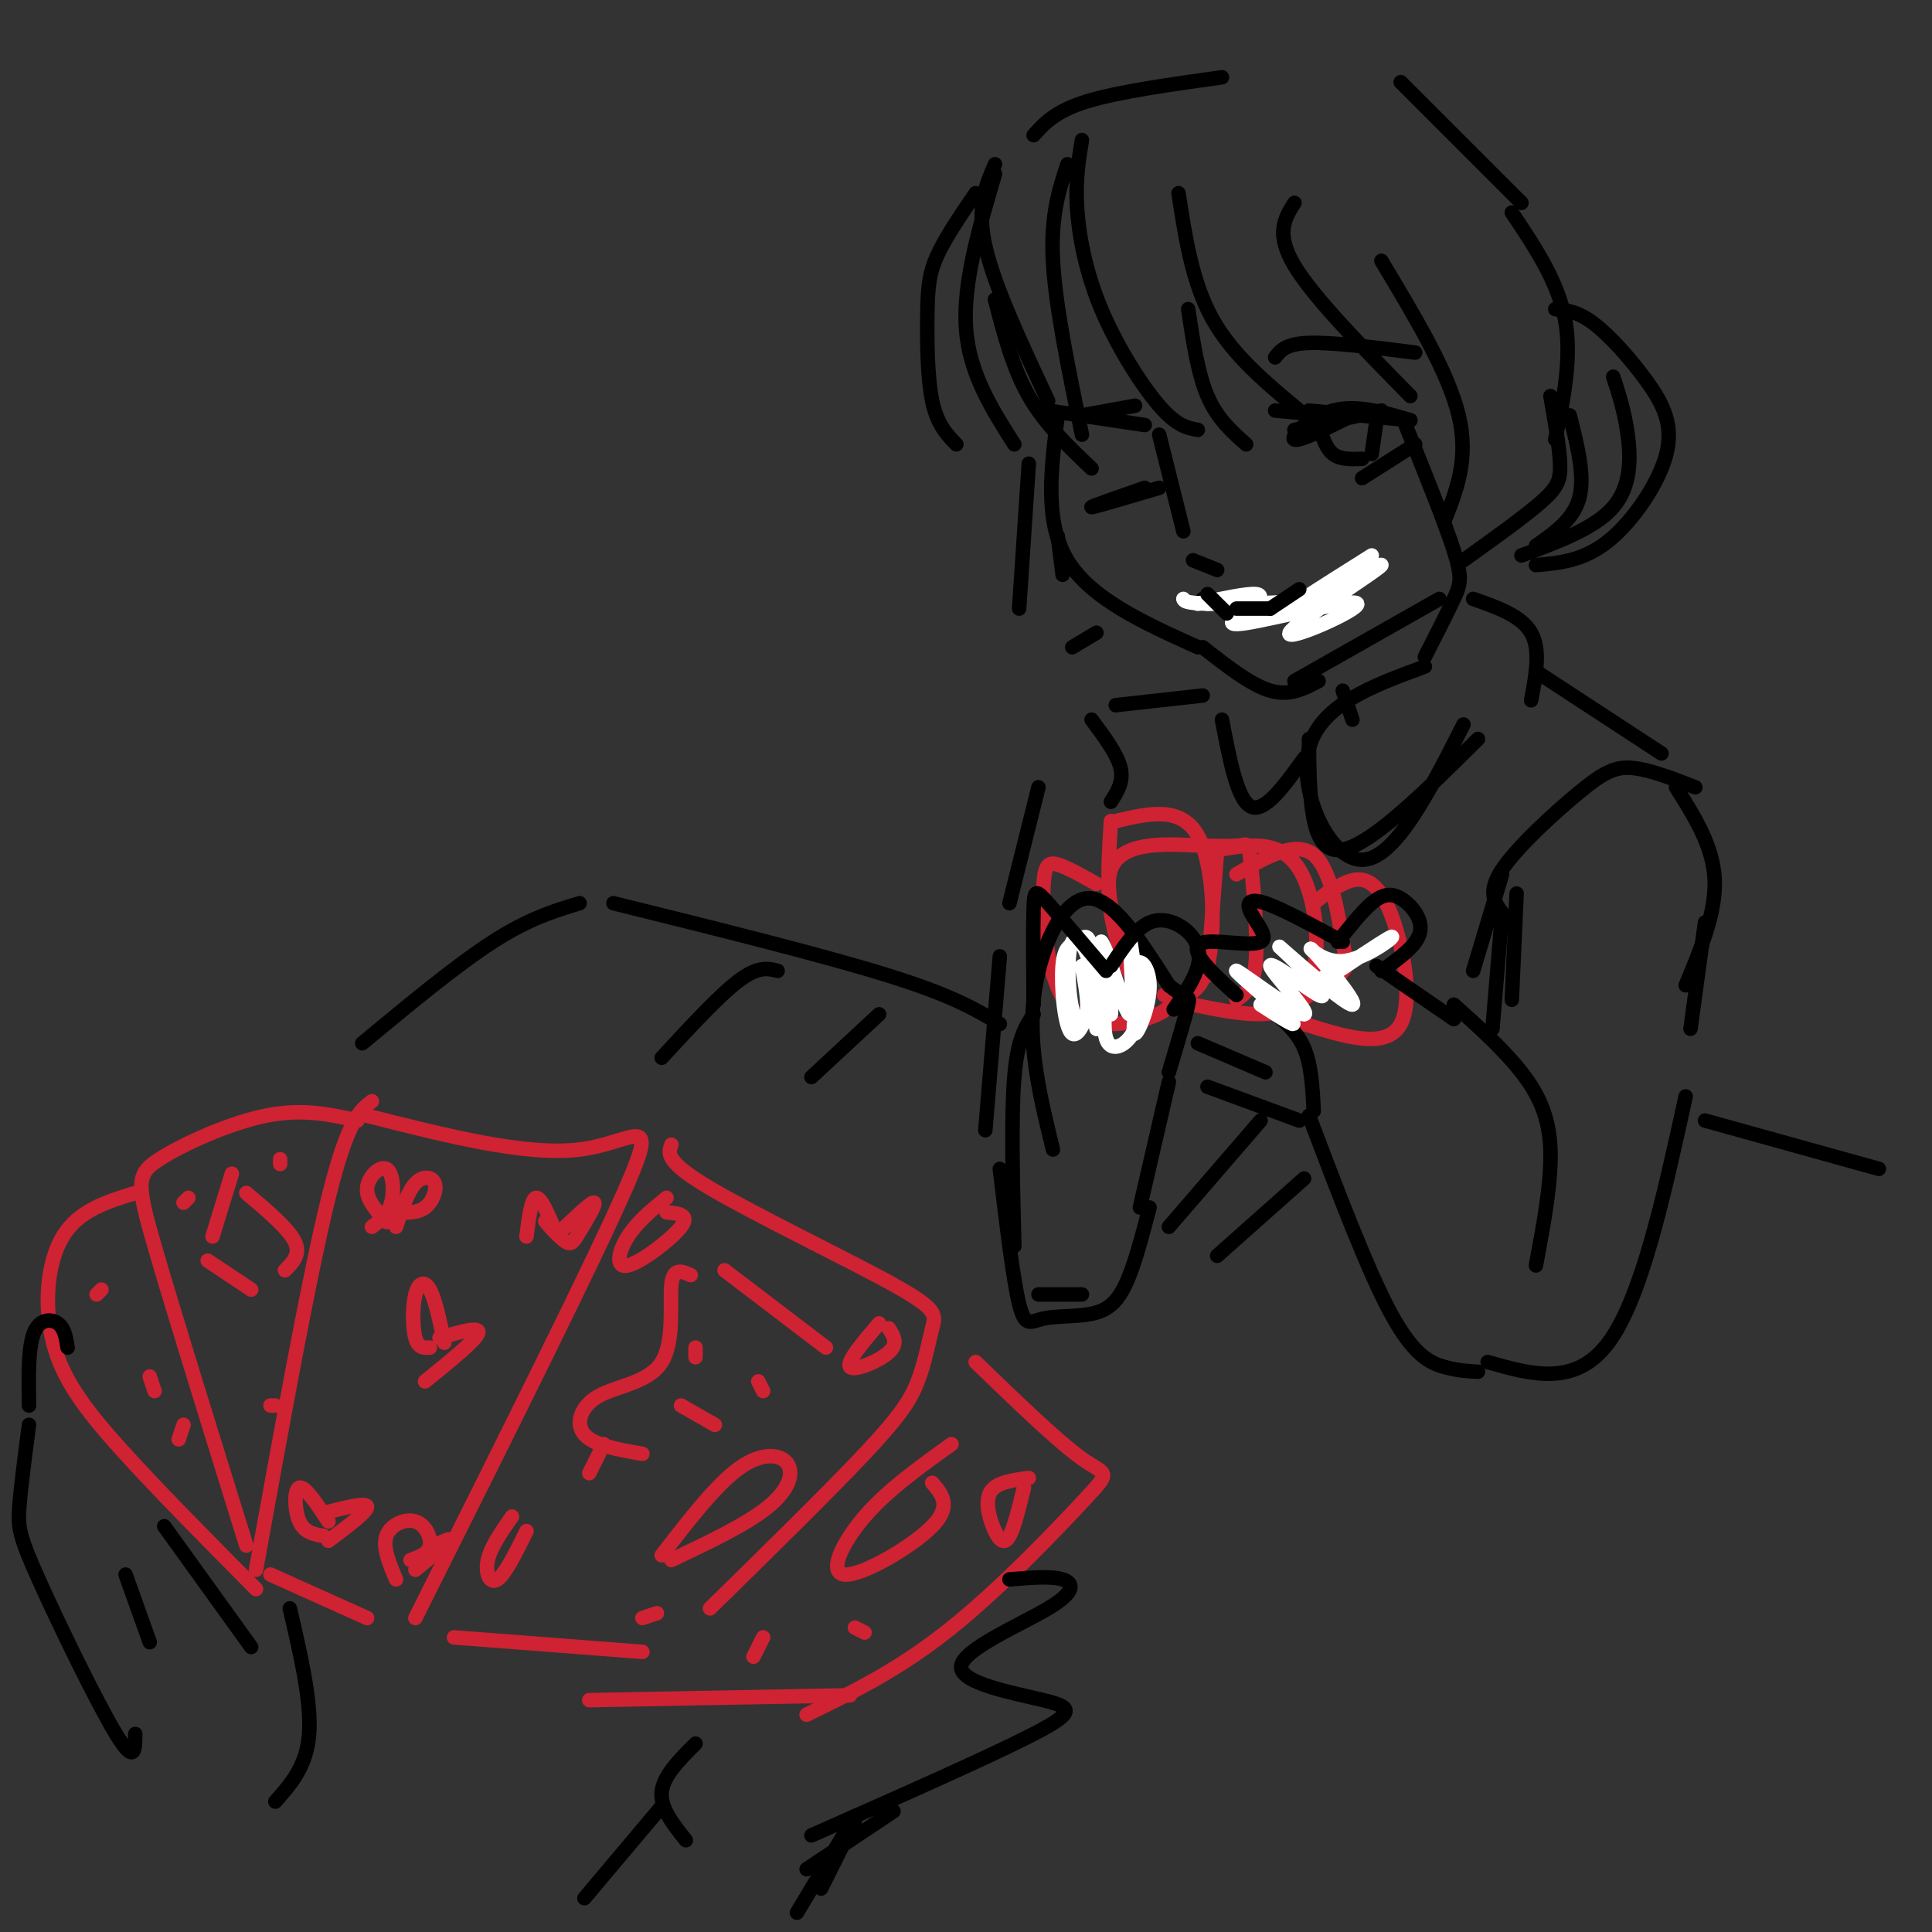 <svg viewBox='0 0 400 400' version='1.1' xmlns='http://www.w3.org/2000/svg' xmlns:xlink='http://www.w3.org/1999/xlink'><rect x="0" y="0" width="400" height="400" fill="#333333" stroke="none"/><g fill='none' stroke='rgb(0,0,0)' stroke-width='3' stroke-linecap='round' stroke-linejoin='round'><path d='M206,34c-1.917,4.417 -3.833,8.833 -2,17c1.833,8.167 7.417,20.083 13,32'/><path d='M219,86c-1.417,11.000 -2.833,22.000 2,30c4.833,8.000 15.917,13.000 27,18'/><path d='M249,134c5.000,3.917 10.000,7.833 14,9c4.000,1.167 7.000,-0.417 10,-2'/><path d='M268,141c0.000,0.000 30.000,-17.000 30,-17'/><path d='M271,85c0.000,0.000 21.000,2.000 21,2'/><path d='M282,85c-6.444,3.244 -12.889,6.489 -14,6c-1.111,-0.489 3.111,-4.711 8,-6c4.889,-1.289 10.444,0.356 16,2'/><path d='M286,85c0.000,0.000 -18.000,4.000 -18,4'/><path d='M275,86c0.000,0.000 -11.000,-1.000 -11,-1'/><path d='M264,74c1.083,-1.417 2.167,-2.833 7,-3c4.833,-0.167 13.417,0.917 22,2'/><path d='M293,92c0.000,0.000 -11.000,7.000 -11,7'/><path d='M273,88c0.750,2.417 1.500,4.833 3,6c1.500,1.167 3.750,1.083 6,1'/><path d='M285,87c0.000,0.000 -1.000,7.000 -1,7'/><path d='M237,101c-5.750,2.000 -11.500,4.000 -11,4c0.500,0.000 7.250,-2.000 14,-4'/><path d='M237,88c0.000,0.000 -20.000,-3.000 -20,-3'/><path d='M235,84c0.000,0.000 -11.000,2.000 -11,2'/><path d='M240,90c0.000,0.000 5.000,20.000 5,20'/><path d='M247,116c0.000,0.000 5.000,2.000 5,2'/><path d='M249,124c0.000,0.000 16.000,2.000 16,2'/><path d='M262,127c0.000,0.000 13.000,-4.000 13,-4'/><path d='M272,125c0.000,0.000 9.000,-7.000 9,-7'/><path d='M224,29c-0.679,4.107 -1.357,8.214 -1,14c0.357,5.786 1.750,13.250 5,21c3.250,7.750 8.357,15.786 12,20c3.643,4.214 5.821,4.607 8,5'/><path d='M258,92c-3.000,-2.667 -6.000,-5.333 -8,-10c-2.000,-4.667 -3.000,-11.333 -4,-18'/><path d='M244,40c1.417,9.250 2.833,18.500 7,26c4.167,7.500 11.083,13.250 18,19'/><path d='M268,42c-2.000,3.167 -4.000,6.333 0,13c4.000,6.667 14.000,16.833 24,27'/><path d='M221,34c-1.750,5.333 -3.500,10.667 -3,20c0.500,9.333 3.250,22.667 6,36'/><path d='M226,97c-4.833,-4.583 -9.667,-9.167 -13,-15c-3.333,-5.833 -5.167,-12.917 -7,-20'/><path d='M206,36c-3.333,11.333 -6.667,22.667 -6,32c0.667,9.333 5.333,16.667 10,24'/><path d='M286,54c6.917,11.500 13.833,23.000 16,32c2.167,9.000 -0.417,15.500 -3,22'/><path d='M291,88c4.089,10.133 8.178,20.267 10,26c1.822,5.733 1.378,7.067 0,10c-1.378,2.933 -3.689,7.467 -6,12'/><path d='M213,96c0.000,0.000 -2.000,30.000 -2,30'/><path d='M222,134c0.000,0.000 5.000,-3.000 5,-3'/><path d='M198,92c-1.988,-2.048 -3.976,-4.095 -5,-9c-1.024,-4.905 -1.083,-12.667 -1,-18c0.083,-5.333 0.310,-8.238 2,-12c1.690,-3.762 4.845,-8.381 8,-13'/><path d='M214,28c2.250,-2.500 4.500,-5.000 11,-7c6.500,-2.000 17.250,-3.500 28,-5'/><path d='M290,17c0.000,0.000 25.000,25.000 25,25'/><path d='M313,44c4.750,7.083 9.500,14.167 11,22c1.500,7.833 -0.250,16.417 -2,25'/><path d='M278,143c0.000,0.000 2.000,6.000 2,6'/><path d='M295,138c-10.889,4.000 -21.778,8.000 -24,17c-2.222,9.000 4.222,23.000 11,23c6.778,-0.000 13.889,-14.000 21,-28'/><path d='M270,157c-4.083,5.667 -8.167,11.333 -11,10c-2.833,-1.333 -4.417,-9.667 -6,-18'/><path d='M271,153c0.083,11.500 0.167,23.000 6,23c5.833,0.000 17.417,-11.500 29,-23'/><path d='M305,124c5.000,1.750 10.000,3.500 12,7c2.000,3.500 1.000,8.750 0,14'/></g>
<g fill='none' stroke='rgb(207,34,51)' stroke-width='3' stroke-linecap='round' stroke-linejoin='round'><path d='M230,170c-0.417,6.667 -0.833,13.333 0,19c0.833,5.667 2.917,10.333 5,15'/><path d='M231,170c6.756,-1.600 13.511,-3.200 17,3c3.489,6.200 3.711,20.200 2,27c-1.711,6.800 -5.356,6.400 -9,6'/><path d='M252,176c0.000,0.000 -2.000,26.000 -2,26'/><path d='M252,176c6.556,-1.156 13.111,-2.311 17,4c3.889,6.311 5.111,20.089 1,26c-4.111,5.911 -13.556,3.956 -23,2'/><path d='M272,187c1.726,-1.399 3.452,-2.798 6,-4c2.548,-1.202 5.917,-2.208 9,4c3.083,6.208 5.881,19.631 3,25c-2.881,5.369 -11.440,2.685 -20,0'/><path d='M227,183c-3.008,-1.703 -6.016,-3.407 -8,-4c-1.984,-0.593 -2.944,-0.077 -3,6c-0.056,6.077 0.793,17.713 5,23c4.207,5.287 11.774,4.225 16,3c4.226,-1.225 5.113,-2.612 6,-4'/><path d='M238,210c-5.015,-12.106 -10.031,-24.213 -8,-30c2.031,-5.787 11.108,-5.255 17,-5c5.892,0.255 8.600,0.233 10,0c1.400,-0.233 1.492,-0.678 2,4c0.508,4.678 1.431,14.479 1,20c-0.431,5.521 -2.215,6.760 -4,8'/><path d='M265,210c4.875,-3.149 9.750,-6.298 12,-8c2.250,-1.702 1.875,-1.958 1,-7c-0.875,-5.042 -2.250,-14.869 -6,-18c-3.750,-3.131 -9.875,0.435 -16,4'/></g>
<g fill='none' stroke='rgb(0,0,0)' stroke-width='3' stroke-linecap='round' stroke-linejoin='round'><path d='M318,139c0.000,0.000 26.000,17.000 26,17'/><path d='M249,144c0.000,0.000 -18.000,2.000 -18,2'/><path d='M351,163c-4.726,-1.833 -9.452,-3.667 -13,-4c-3.548,-0.333 -5.917,0.833 -11,5c-5.083,4.167 -12.881,11.333 -16,16c-3.119,4.667 -1.560,6.833 0,9'/><path d='M347,163c3.833,6.083 7.667,12.167 8,19c0.333,6.833 -2.833,14.417 -6,22'/><path d='M349,227c-4.583,20.917 -9.167,41.833 -16,51c-6.833,9.167 -15.917,6.583 -25,4'/><path d='M318,262c1.622,-8.667 3.244,-17.333 3,-24c-0.244,-6.667 -2.356,-11.333 -6,-16c-3.644,-4.667 -8.822,-9.333 -14,-14'/><path d='M306,284c-2.111,-0.111 -4.222,-0.222 -7,-1c-2.778,-0.778 -6.222,-2.222 -11,-11c-4.778,-8.778 -10.889,-24.889 -17,-41'/><path d='M301,211c0.000,0.000 -16.000,-11.000 -16,-11'/><path d='M272,230c-0.250,-4.750 -0.500,-9.500 -2,-13c-1.500,-3.500 -4.250,-5.750 -7,-8'/><path d='M286,201c3.696,-2.607 7.393,-5.214 8,-8c0.607,-2.786 -1.875,-5.750 -4,-7c-2.125,-1.250 -3.893,-0.786 -6,1c-2.107,1.786 -4.554,4.893 -7,8'/><path d='M278,195c-6.278,-3.420 -12.556,-6.840 -16,-8c-3.444,-1.160 -4.056,-0.059 -3,2c1.056,2.059 3.778,5.078 2,6c-1.778,0.922 -8.056,-0.252 -11,0c-2.944,0.252 -2.556,1.929 -1,4c1.556,2.071 4.278,4.535 7,7'/><path d='M215,163c0.000,0.000 -6.000,24.000 -6,24'/><path d='M207,242c1.380,11.486 2.759,22.973 4,28c1.241,5.027 2.343,3.595 5,3c2.657,-0.595 6.869,-0.352 10,-1c3.131,-0.648 5.180,-2.185 7,-6c1.820,-3.815 3.410,-9.907 5,-16'/><path d='M218,238c-2.533,-10.356 -5.067,-20.711 -4,-31c1.067,-10.289 5.733,-20.511 11,-21c5.267,-0.489 11.133,8.756 17,18'/><path d='M242,204c3.711,3.067 4.489,1.733 4,4c-0.489,2.267 -2.244,8.133 -4,14'/><path d='M242,224c0.000,0.000 -6.000,26.000 -6,26'/><path d='M226,149c2.667,3.583 5.333,7.167 6,10c0.667,2.833 -0.667,4.917 -2,7'/><path d='M321,82c0.933,5.289 1.867,10.578 2,14c0.133,3.422 -0.533,4.978 -4,8c-3.467,3.022 -9.733,7.511 -16,12'/><path d='M322,64c2.329,0.228 4.657,0.456 8,3c3.343,2.544 7.700,7.404 11,12c3.300,4.596 5.542,8.930 4,15c-1.542,6.070 -6.869,13.877 -12,18c-5.131,4.123 -10.065,4.561 -15,5'/><path d='M334,78c1.178,3.622 2.356,7.244 3,12c0.644,4.756 0.756,10.644 -3,15c-3.756,4.356 -11.378,7.178 -19,10'/><path d='M325,86c1.583,6.250 3.167,12.500 2,17c-1.167,4.500 -5.083,7.250 -9,10'/><path d='M219,111c0.000,0.000 1.000,8.000 1,8'/><path d='M207,212c-4.833,-2.917 -9.667,-5.833 -23,-10c-13.333,-4.167 -35.167,-9.583 -57,-15'/><path d='M353,232c0.000,0.000 36.000,10.000 36,10'/><path d='M120,187c-5.250,1.583 -10.500,3.167 -18,8c-7.500,4.833 -17.250,12.917 -27,21'/></g>
<g fill='none' stroke='rgb(207,34,51)' stroke-width='3' stroke-linecap='round' stroke-linejoin='round'><path d='M77,228c-2.500,1.917 -5.000,3.833 -9,20c-4.000,16.167 -9.500,46.583 -15,77'/><path d='M76,231c16.489,4.178 32.978,8.356 44,7c11.022,-1.356 16.578,-8.244 10,7c-6.578,15.244 -25.289,52.622 -44,90'/><path d='M139,237c-0.665,1.741 -1.330,3.482 8,9c9.330,5.518 28.655,14.813 38,20c9.345,5.187 8.711,6.267 8,9c-0.711,2.733 -1.499,7.121 -3,11c-1.501,3.879 -3.715,7.251 -11,15c-7.285,7.749 -19.643,19.874 -32,32'/><path d='M202,282c8.530,8.244 17.060,16.488 22,20c4.940,3.512 6.292,2.292 1,8c-5.292,5.708 -17.226,18.345 -28,27c-10.774,8.655 -20.387,13.327 -30,18'/><path d='M74,232c-5.685,-1.274 -11.369,-2.548 -19,-1c-7.631,1.548 -17.208,5.917 -22,9c-4.792,3.083 -4.798,4.881 -1,18c3.798,13.119 11.399,37.560 19,62'/><path d='M28,247c-5.863,1.798 -11.726,3.595 -15,9c-3.274,5.405 -3.958,14.417 -2,22c1.958,7.583 6.560,13.738 14,22c7.440,8.262 17.720,18.631 28,29'/><path d='M56,326c0.000,0.000 20.000,9.000 20,9'/><path d='M94,339c0.000,0.000 39.000,3.000 39,3'/><path d='M176,351c0.000,0.000 -54.000,1.000 -54,1'/><path d='M77,254c1.661,-1.244 3.321,-2.488 4,-5c0.679,-2.512 0.375,-6.292 -1,-7c-1.375,-0.708 -3.821,1.655 -4,4c-0.179,2.345 1.911,4.673 4,7'/><path d='M82,251c2.214,0.089 4.429,0.179 6,-1c1.571,-1.179 2.500,-3.625 2,-5c-0.500,-1.375 -2.429,-1.679 -4,0c-1.571,1.679 -2.786,5.339 -4,9'/><path d='M115,255c-1.242,-1.301 -2.485,-2.603 -2,-2c0.485,0.603 2.697,3.110 4,4c1.303,0.890 1.697,0.163 3,-2c1.303,-2.163 3.515,-5.761 3,-6c-0.515,-0.239 -3.758,2.880 -7,6'/><path d='M115,255c-1.500,-3.583 -3.000,-7.167 -4,-7c-1.000,0.167 -1.500,4.083 -2,8'/><path d='M89,279c-1.196,0.077 -2.393,0.155 -3,-2c-0.607,-2.155 -0.625,-6.542 0,-9c0.625,-2.458 1.893,-2.988 3,-1c1.107,1.988 2.054,6.494 3,11'/><path d='M91,277c4.250,-1.250 8.500,-2.500 8,-1c-0.500,1.500 -5.750,5.750 -11,10'/><path d='M68,315c-2.422,-3.667 -4.844,-7.333 -6,-7c-1.156,0.333 -1.044,4.667 0,7c1.044,2.333 3.022,2.667 5,3'/><path d='M68,319c4.000,-3.000 8.000,-6.000 8,-7c0.000,-1.000 -4.000,0.000 -8,1'/><path d='M82,327c-1.411,-3.333 -2.821,-6.667 -2,-9c0.821,-2.333 3.875,-3.667 6,-3c2.125,0.667 3.321,3.333 3,5c-0.321,1.667 -2.161,2.333 -4,3'/><path d='M90,320c1.833,-0.917 3.667,-1.833 3,-1c-0.667,0.833 -3.833,3.417 -7,6'/><path d='M143,264c-1.815,-0.812 -3.630,-1.624 -4,2c-0.370,3.624 0.705,11.683 -2,16c-2.705,4.317 -9.190,4.893 -13,7c-3.810,2.107 -4.946,5.745 -3,8c1.946,2.255 6.973,3.128 12,4'/><path d='M144,279c0.000,0.000 0.000,2.000 0,2'/><path d='M157,286c0.000,0.000 1.000,2.000 1,2'/><path d='M141,291c0.000,0.000 7.000,4.000 7,4'/><path d='M150,263c0.000,0.000 21.000,16.000 21,16'/><path d='M137,322c5.631,-7.292 11.262,-14.583 16,-18c4.738,-3.417 8.583,-2.958 10,-1c1.417,1.958 0.405,5.417 -4,9c-4.405,3.583 -12.202,7.292 -20,11'/><path d='M125,299c0.000,0.000 -3.000,6.000 -3,6'/><path d='M138,248c-3.036,2.482 -6.071,4.964 -8,8c-1.929,3.036 -2.750,6.625 0,6c2.750,-0.625 9.071,-5.464 11,-8c1.929,-2.536 -0.536,-2.768 -3,-3'/><path d='M182,274c-3.422,4.022 -6.844,8.044 -6,9c0.844,0.956 5.956,-1.156 8,-3c2.044,-1.844 1.022,-3.422 0,-5'/><path d='M106,314c-2.200,3.133 -4.400,6.267 -5,9c-0.600,2.733 0.400,5.067 2,4c1.600,-1.067 3.800,-5.533 6,-10'/><path d='M136,334c0.000,0.000 -3.000,1.000 -3,1'/><path d='M197,299c-6.619,4.738 -13.238,9.476 -18,15c-4.762,5.524 -7.667,11.833 -4,12c3.667,0.167 13.905,-5.810 18,-10c4.095,-4.190 2.048,-6.595 0,-9'/><path d='M213,306c-3.423,0.452 -6.845,0.905 -8,3c-1.155,2.095 -0.042,5.833 1,8c1.042,2.167 2.012,2.762 3,1c0.988,-1.762 1.994,-5.881 3,-10'/><path d='M158,339c0.000,0.000 -2.000,4.000 -2,4'/><path d='M179,338c0.000,0.000 -2.000,-1.000 -2,-1'/><path d='M48,243c0.000,0.000 -4.000,13.000 -4,13'/><path d='M43,261c0.000,0.000 9.000,6.000 9,6'/><path d='M51,247c4.333,3.667 8.667,7.333 10,10c1.333,2.667 -0.333,4.333 -2,6'/><path d='M39,248c0.000,0.000 -1.000,1.000 -1,1'/><path d='M58,240c0.000,0.000 0.000,1.000 0,1'/><path d='M56,291c0.000,0.000 1.000,0.000 1,0'/><path d='M21,267c0.000,0.000 -1.000,1.000 -1,1'/><path d='M31,285c0.000,0.000 1.000,3.000 1,3'/><path d='M38,295c0.000,0.000 -1.000,3.000 -1,3'/></g>
<g fill='none' stroke='rgb(0,0,0)' stroke-width='3' stroke-linecap='round' stroke-linejoin='round'><path d='M142,381c-2.667,-3.333 -5.333,-6.667 -5,-10c0.333,-3.333 3.667,-6.667 7,-10'/><path d='M209,327c4.320,-0.366 8.640,-0.732 11,0c2.360,0.732 2.759,2.564 -3,6c-5.759,3.436 -17.678,8.478 -18,12c-0.322,3.522 10.952,5.525 17,7c6.048,1.475 6.871,2.421 -2,7c-8.871,4.579 -27.435,12.789 -46,21'/><path d='M185,375c0.000,0.000 -18.000,12.000 -18,12'/><path d='M177,377c0.000,0.000 -7.000,14.000 -7,14'/><path d='M57,373c3.250,-3.667 6.500,-7.333 7,-14c0.500,-6.667 -1.750,-16.333 -4,-26'/><path d='M31,340c0.000,0.000 -5.000,-14.000 -5,-14'/><path d='M52,341c0.000,0.000 -18.000,-25.000 -18,-25'/><path d='M28,359c-0.012,3.274 -0.024,6.548 -4,0c-3.976,-6.548 -11.917,-22.917 -16,-32c-4.083,-9.083 -4.310,-10.881 -4,-15c0.310,-4.119 1.155,-10.560 2,-17'/><path d='M6,291c-0.089,-6.000 -0.178,-12.000 1,-15c1.178,-3.000 3.622,-3.000 5,-2c1.378,1.000 1.689,3.000 2,5'/><path d='M137,374c0.000,0.000 -16.000,19.000 -16,19'/><path d='M177,376c0.000,0.000 -12.000,20.000 -12,20'/></g>
<g fill='none' stroke='rgb(255,255,255)' stroke-width='3' stroke-linecap='round' stroke-linejoin='round'><path d='M284,115c-10.613,6.688 -21.226,13.376 -18,12c3.226,-1.376 20.293,-10.816 20,-10c-0.293,0.816 -17.944,11.889 -19,14c-1.056,2.111 14.485,-4.739 14,-6c-0.485,-1.261 -16.996,3.068 -23,4c-6.004,0.932 -1.502,-1.534 3,-4'/><path d='M261,125c4.156,-0.622 13.044,-0.178 12,0c-1.044,0.178 -12.022,0.089 -23,0'/><path d='M250,125c-4.667,-0.167 -4.833,-0.583 -5,-1'/><path d='M259,126c1.417,-1.417 2.833,-2.833 1,-3c-1.833,-0.167 -6.917,0.917 -12,2'/></g>
<g fill='none' stroke='rgb(0,0,0)' stroke-width='3' stroke-linecap='round' stroke-linejoin='round'><path d='M250,123c0.000,0.000 4.000,4.000 4,4'/><path d='M256,126c0.000,0.000 7.000,0.000 7,0'/><path d='M263,126c0.000,0.000 6.000,-4.000 6,-4'/></g>
<g fill='none' stroke='rgb(255,255,255)' stroke-width='3' stroke-linecap='round' stroke-linejoin='round'><path d='M224,200c0.723,3.881 1.445,7.763 1,10c-0.445,2.237 -2.059,2.830 -3,-1c-0.941,-3.830 -1.210,-12.085 0,-14c1.210,-1.915 3.900,2.508 4,8c0.100,5.492 -2.391,12.052 -4,11c-1.609,-1.052 -2.337,-9.716 -2,-14c0.337,-4.284 1.740,-4.190 3,-5c1.260,-0.810 2.378,-2.526 3,2c0.622,4.526 0.749,15.293 1,16c0.251,0.707 0.625,-8.647 1,-18'/><path d='M228,195c1.555,1.847 4.943,15.466 6,15c1.057,-0.466 -0.216,-15.016 0,-15c0.216,0.016 1.920,14.598 2,17c0.080,2.402 -1.463,-7.377 -1,-11c0.463,-3.623 2.932,-1.091 3,3c0.068,4.091 -2.266,9.740 -3,10c-0.734,0.260 0.133,-4.870 1,-10'/><path d='M236,204c0.308,0.137 0.577,5.480 -1,9c-1.577,3.520 -5.002,5.217 -6,2c-0.998,-3.217 0.429,-11.348 1,-13c0.571,-1.652 0.285,3.174 0,8'/><path d='M261,208c4.286,2.770 8.573,5.540 6,3c-2.573,-2.540 -12.004,-10.391 -11,-10c1.004,0.391 12.444,9.022 14,9c1.556,-0.022 -6.774,-8.698 -7,-10c-0.226,-1.302 7.650,4.771 10,6c2.350,1.229 -0.825,-2.385 -4,-6'/><path d='M269,200c-2.288,-2.472 -6.008,-5.651 -3,-3c3.008,2.651 12.745,11.131 14,11c1.255,-0.131 -5.970,-8.875 -8,-11c-2.030,-2.125 1.136,2.369 6,2c4.864,-0.369 11.425,-5.599 10,-5c-1.425,0.599 -10.836,7.028 -14,9c-3.164,1.972 -0.082,-0.514 3,-3'/></g>
<g fill='none' stroke='rgb(0,0,0)' stroke-width='3' stroke-linecap='round' stroke-linejoin='round'><path d='M214,208c-0.067,-8.022 -0.133,-16.044 0,-20c0.133,-3.956 0.467,-3.844 3,-1c2.533,2.844 7.267,8.422 12,14'/><path d='M230,200c2.565,-3.875 5.131,-7.750 8,-9c2.869,-1.250 6.042,0.125 8,2c1.958,1.875 2.702,4.250 2,7c-0.702,2.750 -2.851,5.875 -5,9'/><path d='M311,181c0.000,0.000 -6.000,20.000 -6,20'/><path d='M311,189c0.000,0.000 -2.000,24.000 -2,24'/><path d='M314,185c0.000,0.000 -1.000,22.000 -1,22'/><path d='M353,191c0.000,0.000 -3.000,22.000 -3,22'/><path d='M248,216c0.000,0.000 14.000,6.000 14,6'/><path d='M250,225c0.000,0.000 19.000,7.000 19,7'/><path d='M214,210c-1.667,2.500 -3.333,5.000 -4,13c-0.667,8.000 -0.333,21.500 0,35'/><path d='M207,198c0.000,0.000 -3.000,36.000 -3,36'/><path d='M215,268c0.000,0.000 9.000,0.000 9,0'/><path d='M261,232c0.000,0.000 -19.000,22.000 -19,22'/><path d='M270,244c0.000,0.000 -18.000,16.000 -18,16'/><path d='M161,201c-2.000,-0.500 -4.000,-1.000 -8,2c-4.000,3.000 -10.000,9.500 -16,16'/><path d='M182,210c0.000,0.000 -14.000,13.000 -14,13'/></g>
</svg>
